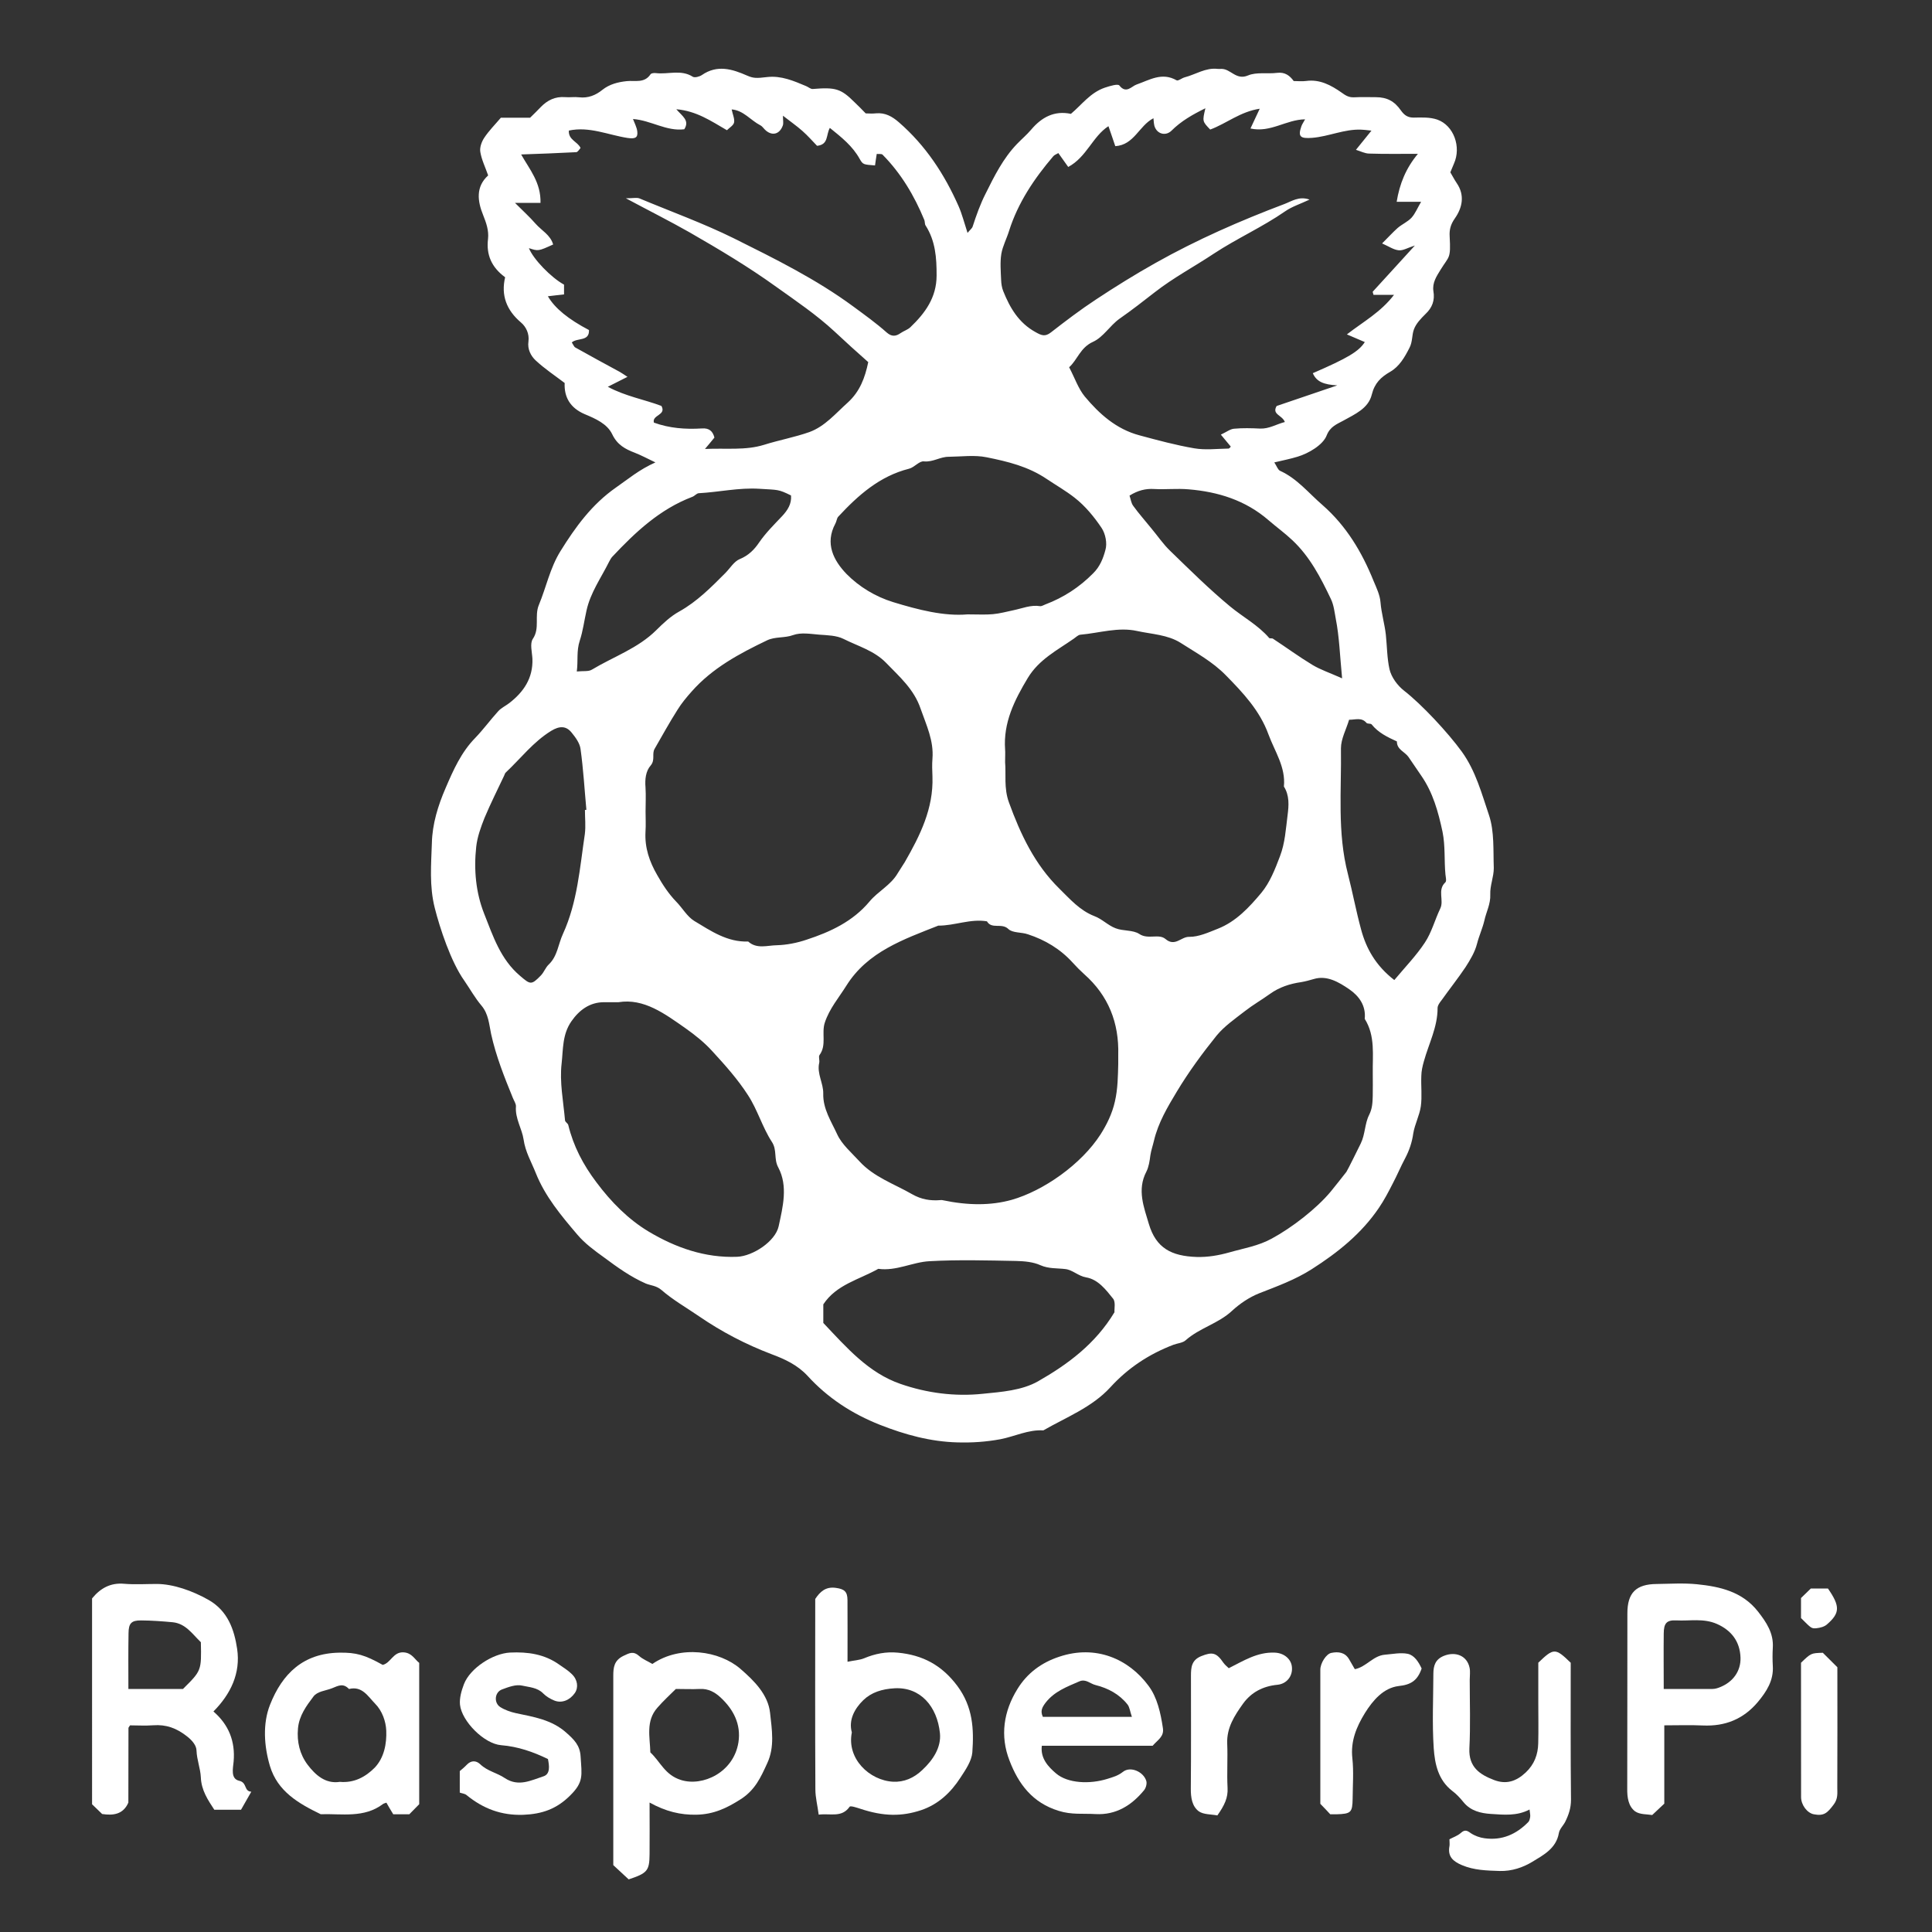<?xml version="1.0" encoding="utf-8"?>
<!-- Generator: Adobe Illustrator 16.0.0, SVG Export Plug-In . SVG Version: 6.00 Build 0)  -->
<!DOCTYPE svg PUBLIC "-//W3C//DTD SVG 1.1//EN" "http://www.w3.org/Graphics/SVG/1.1/DTD/svg11.dtd">
<svg version="1.1" id="Layer_1" xmlns="http://www.w3.org/2000/svg" xmlns:xlink="http://www.w3.org/1999/xlink" x="0px" y="0px"
	 width="55px" height="55px" viewBox="0 0 55 55" enable-background="new 0 0 55 55" xml:space="preserve">
<rect x="0" y="0" width="55" height="55" fill="#333333" stroke="none"/>
<g>
	<path fill-rule="evenodd" clip-rule="evenodd" fill="#FFFFFF" d="M18.658,13.164c-0.229-0.11-0.403-0.203-0.584-0.274
		c-0.277-0.106-0.502-0.226-0.646-0.529c-0.144-0.299-0.479-0.444-0.785-0.572c-0.403-0.173-0.588-0.477-0.568-0.886
		c-0.283-0.215-0.573-0.407-0.826-0.643c-0.137-0.128-0.238-0.32-0.205-0.541c0.029-0.217-0.068-0.417-0.213-0.539
		c-0.413-0.35-0.572-0.774-0.451-1.287c-0.388-0.285-0.541-0.641-0.487-1.09c0.027-0.241-0.05-0.457-0.142-0.688
		c-0.155-0.383-0.215-0.796,0.146-1.121c-0.079-0.229-0.186-0.442-0.223-0.666C13.651,4.2,13.71,4.036,13.785,3.923
		c0.134-0.203,0.31-0.378,0.473-0.571h0.832c0.118-0.113,0.213-0.21,0.305-0.305c0.189-0.194,0.41-0.304,0.69-0.282
		c0.133,0.012,0.268-0.012,0.403,0.005c0.253,0.029,0.468-0.057,0.659-0.211c0.204-0.163,0.448-0.224,0.702-0.25
		c0.235-0.023,0.497,0.066,0.671-0.195c0.022-0.031,0.099-0.04,0.151-0.033c0.349,0.043,0.715-0.111,1.052,0.104
		c0.054,0.033,0.189-0.002,0.257-0.048c0.436-0.301,0.859-0.174,1.289,0.015c0.172,0.074,0.254,0.081,0.575,0.041
		c0.396-0.044,0.75,0.109,1.102,0.257c0.065,0.026,0.132,0.089,0.193,0.083c0.648-0.053,0.799-0.01,1.187,0.376
		c0.1,0.093,0.191,0.189,0.319,0.319c0.075,0,0.189,0.011,0.296-0.002c0.259-0.023,0.458,0.09,0.645,0.252
		c0.765,0.663,1.303,1.484,1.706,2.398c0.097,0.223,0.157,0.463,0.252,0.754c0.071-0.088,0.13-0.128,0.146-0.182
		c0.104-0.32,0.22-0.646,0.369-0.937c0.246-0.496,0.5-1.005,0.893-1.413c0.135-0.14,0.283-0.265,0.404-0.408
		c0.299-0.354,0.66-0.548,1.131-0.449c0.314-0.264,0.551-0.604,0.967-0.746c0.148-0.049,0.369-0.115,0.412-0.062
		c0.195,0.25,0.352,0.019,0.488-0.026c0.373-0.13,0.723-0.36,1.141-0.121c0.045,0.026,0.148-0.063,0.232-0.085
		c0.309-0.08,0.596-0.28,0.934-0.24c0.039,0.005,0.078,0,0.113,0c0.264,0,0.414,0.33,0.752,0.188
		c0.244-0.104,0.553-0.04,0.832-0.075c0.221-0.027,0.359,0.077,0.471,0.233c0.121,0,0.24,0.014,0.355-0.002
		c0.391-0.053,0.711,0.122,1.01,0.332c0.113,0.083,0.209,0.14,0.352,0.133c0.209-0.01,0.422-0.005,0.633-0.003
		c0.301,0.003,0.516,0.108,0.705,0.381c0.096,0.134,0.195,0.202,0.367,0.2c0.221-0.004,0.459-0.015,0.666,0.057
		c0.471,0.167,0.686,0.78,0.475,1.251c-0.035,0.081-0.066,0.161-0.104,0.25c0.055,0.089,0.111,0.203,0.18,0.304
		c0.242,0.351,0.158,0.708-0.051,1.007c-0.125,0.177-0.16,0.33-0.148,0.516c0.035,0.648-0.014,0.547-0.26,0.947
		c-0.117,0.19-0.238,0.372-0.203,0.608c0.045,0.26-0.031,0.47-0.227,0.653c-0.129,0.128-0.268,0.271-0.328,0.437
		c-0.061,0.163-0.035,0.35-0.127,0.525c-0.137,0.27-0.289,0.53-0.543,0.678c-0.271,0.156-0.447,0.323-0.529,0.651
		c-0.096,0.396-0.477,0.557-0.814,0.745c-0.178,0.097-0.371,0.166-0.469,0.415C37.664,12.67,37.244,12.91,36.943,13
		c-0.203,0.063-0.414,0.104-0.666,0.164c0.066,0.099,0.1,0.208,0.162,0.238c0.49,0.221,0.816,0.637,1.209,0.975
		c0.68,0.596,1.123,1.339,1.455,2.162c0.082,0.195,0.18,0.397,0.197,0.605c0.025,0.313,0.117,0.614,0.152,0.924
		c0.035,0.329,0.033,0.668,0.105,0.987c0.053,0.225,0.227,0.463,0.416,0.609c0.496,0.386,1.242,1.183,1.646,1.74
		c0.393,0.548,0.563,1.192,0.771,1.806c0.154,0.464,0.117,0.996,0.135,1.498c0.002,0.252-0.111,0.505-0.1,0.755
		c0.012,0.274-0.115,0.495-0.168,0.743c-0.053,0.225-0.152,0.436-0.209,0.66c-0.059,0.235-0.195,0.461-0.328,0.668
		c-0.213,0.317-0.451,0.617-0.674,0.93c-0.053,0.068-0.121,0.155-0.121,0.233c0.002,0.538-0.25,1.013-0.389,1.513
		c-0.041,0.144-0.072,0.28-0.074,0.424c-0.012,0.287,0.025,0.58-0.014,0.861c-0.037,0.26-0.172,0.508-0.215,0.77
		c-0.035,0.254-0.113,0.484-0.232,0.71c-0.125,0.233-0.227,0.481-0.352,0.717c-0.121,0.236-0.246,0.477-0.396,0.696
		c-0.496,0.731-1.166,1.268-1.91,1.743c-0.473,0.302-0.984,0.486-1.5,0.688c-0.277,0.111-0.545,0.291-0.768,0.496
		c-0.391,0.366-0.926,0.488-1.322,0.84c-0.084,0.076-0.234,0.085-0.348,0.128c-0.695,0.266-1.293,0.659-1.799,1.214
		c-0.521,0.568-1.252,0.848-1.904,1.223c-0.43-0.026-0.814,0.173-1.223,0.252c-0.412,0.076-0.814,0.102-1.223,0.09
		c-0.767-0.02-1.49-0.219-2.205-0.5c-0.797-0.315-1.49-0.768-2.062-1.395c-0.288-0.312-0.659-0.48-1.017-0.613
		c-0.741-0.281-1.43-0.641-2.078-1.086c-0.359-0.246-0.74-0.463-1.064-0.745c-0.146-0.125-0.302-0.125-0.447-0.184
		c-0.435-0.191-0.813-0.465-1.186-0.742c-0.271-0.195-0.549-0.398-0.763-0.652c-0.458-0.538-0.915-1.083-1.181-1.75
		c-0.124-0.313-0.297-0.601-0.347-0.954c-0.046-0.312-0.245-0.599-0.218-0.943c0.005-0.077-0.058-0.165-0.089-0.245
		c-0.243-0.595-0.479-1.187-0.618-1.818c-0.056-0.263-0.071-0.566-0.272-0.805c-0.188-0.221-0.329-0.478-0.492-0.714
		c-0.38-0.534-0.696-1.497-0.84-2.068c-0.158-0.625-0.102-1.24-0.082-1.854c0.012-0.532,0.174-1.061,0.389-1.556
		c0.22-0.514,0.446-1.025,0.847-1.433c0.232-0.241,0.431-0.515,0.656-0.762c0.086-0.092,0.205-0.147,0.309-0.226
		c0.411-0.317,0.681-0.712,0.661-1.262c-0.01-0.192-0.077-0.434,0.011-0.566c0.209-0.307,0.039-0.646,0.173-0.969
		c0.21-0.504,0.316-1.049,0.613-1.528c0.429-0.691,0.895-1.333,1.58-1.812C17.88,13.64,18.196,13.369,18.658,13.164 M15.387,5.775
		h-0.727c0.222,0.224,0.415,0.396,0.587,0.594c0.168,0.192,0.423,0.318,0.5,0.591c-0.423,0.192-0.423,0.192-0.69,0.104
		c0.123,0.313,0.634,0.84,1,1.039v0.279c-0.16,0.018-0.3,0.031-0.46,0.052c0.198,0.342,0.584,0.654,1.17,0.962
		c0.014,0.333-0.331,0.212-0.489,0.352c0.043,0.065,0.063,0.127,0.103,0.146c0.417,0.236,0.842,0.464,1.261,0.692
		c0.065,0.036,0.126,0.081,0.221,0.142c-0.209,0.106-0.363,0.185-0.56,0.283c0.504,0.271,1.039,0.361,1.526,0.545
		c0.151,0.267-0.275,0.253-0.214,0.475c0.441,0.161,0.9,0.195,1.365,0.166c0.205-0.016,0.312,0.076,0.358,0.26
		c-0.079,0.096-0.153,0.188-0.269,0.324c0.611-0.028,1.152,0.047,1.685-0.119c0.423-0.133,0.867-0.214,1.288-0.362
		c0.444-0.163,0.745-0.53,1.092-0.84c0.348-0.317,0.491-0.71,0.583-1.151c-0.327-0.287-0.646-0.579-0.958-0.87
		c-0.519-0.481-1.097-0.87-1.665-1.276c-0.786-0.566-1.621-1.064-2.461-1.547c-0.562-0.319-1.137-0.608-1.816-0.971
		c0.212,0,0.313-0.027,0.391,0.005c0.898,0.375,1.815,0.706,2.69,1.138c1.169,0.582,2.338,1.16,3.394,1.938
		c0.324,0.239,0.652,0.473,0.953,0.742c0.14,0.121,0.259,0.111,0.396,0.013c0.088-0.06,0.198-0.093,0.274-0.164
		c0.42-0.401,0.747-0.845,0.748-1.472c0.002-0.505-0.033-0.988-0.313-1.425c-0.028-0.04-0.017-0.106-0.036-0.156
		c-0.285-0.692-0.662-1.328-1.19-1.861c-0.026-0.028-0.1-0.014-0.165-0.021c-0.01,0.066-0.018,0.121-0.027,0.172
		c-0.006,0.053-0.016,0.104-0.022,0.156c-0.327-0.026-0.343-0.021-0.435-0.183c-0.203-0.369-0.519-0.618-0.851-0.886
		c-0.114,0.201-0.031,0.476-0.364,0.51C23.136,4.024,23,3.866,22.844,3.729c-0.158-0.141-0.335-0.263-0.555-0.435
		c0,0.14,0.02,0.216-0.005,0.281c-0.087,0.24-0.287,0.299-0.473,0.148c-0.061-0.047-0.101-0.123-0.166-0.156
		c-0.275-0.141-0.481-0.427-0.816-0.452c0.029,0.146,0.09,0.267,0.068,0.375c-0.021,0.085-0.137,0.149-0.203,0.217
		c-0.46-0.267-0.868-0.548-1.441-0.597c0.172,0.2,0.387,0.318,0.227,0.57c-0.51,0.064-0.946-0.254-1.46-0.292
		c0.045,0.121,0.108,0.235,0.122,0.352c0.023,0.188-0.068,0.217-0.278,0.187c-0.552-0.085-1.085-0.335-1.67-0.21
		c-0.018,0.269,0.255,0.315,0.333,0.496c-0.039,0.043-0.079,0.117-0.123,0.119c-0.521,0.027-1.053,0.048-1.568,0.065
		C15.076,4.824,15.401,5.194,15.387,5.775 M40.279,6.989c-0.207,0.066-0.338,0.149-0.459,0.136
		c-0.145-0.013-0.279-0.109-0.475-0.195c0.182-0.179,0.305-0.318,0.443-0.44c0.123-0.106,0.283-0.173,0.395-0.292
		c0.107-0.118,0.17-0.28,0.273-0.453H39.76c0.084-0.512,0.262-0.955,0.605-1.366c-0.51,0-0.947,0.007-1.389-0.007
		c-0.119-0.002-0.238-0.064-0.375-0.107c0.154-0.192,0.277-0.341,0.441-0.546c-0.15-0.016-0.219-0.027-0.289-0.028
		c-0.48-0.021-0.924,0.195-1.398,0.233c-0.338,0.026-0.412-0.032-0.307-0.33c0.021-0.063,0.066-0.12,0.105-0.197
		c-0.541,0.006-0.982,0.388-1.555,0.261c0.09-0.193,0.166-0.356,0.264-0.563c-0.557,0.084-0.949,0.423-1.41,0.593
		c-0.225-0.234-0.225-0.234-0.137-0.606c-0.363,0.178-0.689,0.363-0.965,0.638c-0.15,0.148-0.375,0.108-0.465-0.081
		c-0.043-0.083-0.037-0.19-0.049-0.273c-0.414,0.215-0.547,0.76-1.086,0.795c-0.07-0.213-0.137-0.397-0.195-0.569
		c-0.453,0.294-0.619,0.879-1.145,1.161c-0.094-0.135-0.186-0.258-0.281-0.395c-0.059,0.034-0.115,0.053-0.146,0.092
		c-0.541,0.634-1.002,1.319-1.256,2.12c-0.068,0.222-0.182,0.432-0.221,0.655c-0.039,0.243-0.016,0.497-0.006,0.746
		c0.004,0.107,0.021,0.221,0.061,0.319C28.752,8.766,29,9.191,29.48,9.455c0.172,0.097,0.273,0.137,0.439,0.007
		c0.418-0.325,0.84-0.646,1.281-0.936c0.551-0.364,1.117-0.716,1.695-1.04c1.178-0.663,2.41-1.202,3.672-1.679
		c0.201-0.075,0.412-0.231,0.713-0.125c-0.264,0.125-0.5,0.198-0.695,0.334c-0.646,0.448-1.371,0.771-2.029,1.204
		c-0.555,0.37-1.146,0.682-1.676,1.095c-0.332,0.259-0.666,0.519-1.01,0.759c-0.281,0.202-0.459,0.523-0.756,0.658
		c-0.363,0.164-0.441,0.512-0.678,0.723c0.162,0.307,0.26,0.608,0.447,0.835c0.416,0.498,0.898,0.927,1.551,1.102
		c0.52,0.14,1.039,0.281,1.566,0.371c0.316,0.054,0.648,0.012,0.975,0.007c0.023,0,0.049-0.04,0.063-0.056
		c-0.084-0.099-0.16-0.196-0.283-0.341c0.158-0.072,0.262-0.158,0.375-0.168c0.244-0.023,0.498-0.016,0.746-0.004
		c0.256,0.009,0.459-0.125,0.701-0.187c-0.076-0.2-0.377-0.212-0.234-0.456c0.521-0.176,1.059-0.36,1.727-0.587
		c-0.383-0.021-0.592-0.102-0.697-0.347c0.992-0.43,1.309-0.618,1.48-0.886c-0.158-0.069-0.318-0.136-0.51-0.218
		c0.473-0.366,0.963-0.631,1.342-1.126h-0.584c-0.016-0.057-0.027-0.085-0.02-0.092C39.459,7.891,39.834,7.475,40.279,6.989
		 M18.378,23.107c0,0.19,0.011,0.381-0.002,0.572c-0.025,0.453,0.111,0.849,0.337,1.239c0.155,0.273,0.321,0.527,0.54,0.753
		c0.175,0.179,0.309,0.423,0.512,0.547c0.47,0.282,0.939,0.608,1.534,0.585c0.245,0.222,0.545,0.11,0.815,0.106
		c0.283-0.008,0.578-0.066,0.848-0.158c0.68-0.222,1.317-0.52,1.79-1.085c0.243-0.293,0.608-0.466,0.805-0.808
		c0.063-0.107,0.138-0.209,0.202-0.318c0.433-0.754,0.817-1.522,0.786-2.43c-0.007-0.17-0.014-0.346,0-0.514
		c0.04-0.512-0.172-0.949-0.335-1.414c-0.188-0.561-0.604-0.917-0.986-1.313c-0.337-0.347-0.799-0.473-1.212-0.681
		c-0.201-0.1-0.458-0.103-0.696-0.121c-0.244-0.021-0.517-0.068-0.739,0.013c-0.244,0.089-0.51,0.039-0.74,0.149
		c-0.787,0.377-1.557,0.788-2.148,1.458c-0.146,0.164-0.288,0.335-0.403,0.521c-0.229,0.361-0.437,0.738-0.649,1.107
		c-0.087,0.145,0.022,0.315-0.113,0.476c-0.142,0.16-0.167,0.396-0.148,0.625C18.391,22.645,18.378,22.875,18.378,23.107
		 M28.613,21.696c0.031,0.335-0.039,0.741,0.109,1.146c0.33,0.908,0.734,1.767,1.436,2.456c0.303,0.297,0.578,0.618,0.994,0.781
		c0.219,0.08,0.391,0.266,0.605,0.346c0.215,0.086,0.496,0.043,0.678,0.164c0.252,0.167,0.553-0.021,0.746,0.144
		c0.27,0.229,0.443-0.069,0.672-0.063c0.271,0.004,0.555-0.128,0.814-0.23c0.521-0.204,0.896-0.612,1.24-1.022
		c0.244-0.295,0.391-0.671,0.531-1.042c0.146-0.381,0.166-0.777,0.217-1.171c0.035-0.271,0.057-0.56-0.105-0.814
		c0.055-0.554-0.26-0.997-0.439-1.483c-0.246-0.678-0.723-1.185-1.215-1.685c-0.377-0.386-0.846-0.64-1.287-0.923
		c-0.369-0.233-0.822-0.246-1.238-0.337c-0.535-0.12-1.078,0.059-1.619,0.106c-0.061,0.007-0.121,0.07-0.18,0.11
		c-0.475,0.333-0.992,0.59-1.314,1.123c-0.381,0.635-0.699,1.27-0.645,2.034C28.621,21.435,28.613,21.529,28.613,21.696
		 M31.834,30.291c0-0.109-0.002-0.185,0-0.261c0.025-0.912-0.279-1.688-0.969-2.297c-0.115-0.104-0.225-0.215-0.326-0.327
		c-0.352-0.388-0.783-0.647-1.275-0.808c-0.184-0.066-0.438-0.033-0.559-0.152c-0.191-0.183-0.471,0.018-0.609-0.218
		c-0.474-0.078-0.917,0.125-1.385,0.123c-0.988,0.391-2.009,0.742-2.613,1.703c-0.216,0.346-0.488,0.66-0.619,1.063
		c-0.096,0.3,0.058,0.632-0.147,0.915c-0.039,0.051,0.008,0.153-0.011,0.227c-0.07,0.307,0.122,0.579,0.115,0.872
		c-0.011,0.438,0.228,0.792,0.396,1.158c0.134,0.294,0.409,0.524,0.635,0.772c0.413,0.451,0.99,0.642,1.505,0.939
		c0.257,0.146,0.514,0.188,0.797,0.165c0.017-0.003,0.038-0.003,0.055,0c0.744,0.157,1.389,0.155,1.973-0.007
		c0.904-0.256,1.986-1.009,2.537-1.87c0.172-0.272,0.326-0.581,0.404-0.926C31.824,30.994,31.824,30.629,31.834,30.291
		 M39.08,30.574c-0.01-0.533,0.078-1.081-0.229-1.569c0.039-0.38-0.166-0.654-0.441-0.843c-0.295-0.202-0.635-0.404-1.006-0.292
		c-0.121,0.035-0.238,0.068-0.363,0.089c-0.32,0.046-0.623,0.144-0.889,0.336c-0.238,0.171-0.488,0.314-0.717,0.493
		c-0.279,0.217-0.58,0.425-0.801,0.693c-0.408,0.507-0.797,1.037-1.133,1.596c-0.262,0.436-0.529,0.882-0.65,1.396
		c-0.031,0.135-0.08,0.271-0.102,0.415c-0.02,0.159-0.045,0.331-0.115,0.468c-0.271,0.517-0.066,1.019,0.072,1.489
		c0.205,0.686,0.641,0.914,1.361,0.938c0.318,0.009,0.627-0.045,0.926-0.129c0.408-0.117,0.832-0.184,1.213-0.395
		c0.572-0.309,1.273-0.852,1.676-1.336c0.152-0.183,0.297-0.375,0.447-0.562c0.027-0.033,0.377-0.743,0.408-0.807
		c0.129-0.261,0.113-0.569,0.24-0.816c0.092-0.185,0.096-0.352,0.102-0.533C39.084,30.996,39.08,30.783,39.08,30.574 M17.605,28.531
		h-0.418c-0.397,0.002-0.696,0.221-0.92,0.543c-0.262,0.374-0.234,0.805-0.279,1.202c-0.061,0.528,0.049,1.076,0.097,1.616
		c0.002,0.049,0.076,0.082,0.092,0.133c0.147,0.604,0.42,1.126,0.799,1.629c0.422,0.566,0.915,1.063,1.493,1.408
		c0.755,0.451,1.6,0.754,2.52,0.716c0.445-0.02,1.081-0.437,1.177-0.866c0.12-0.556,0.271-1.145-0.009-1.675
		c-0.135-0.245-0.027-0.495-0.185-0.733c-0.269-0.414-0.407-0.912-0.677-1.325c-0.289-0.449-0.648-0.853-1.012-1.248
		c-0.221-0.246-0.489-0.461-0.76-0.653C18.928,28.862,18.332,28.412,17.605,28.531 M27.546,17.49c0.297,0,0.512,0.014,0.721-0.006
		c0.195-0.018,0.389-0.07,0.584-0.112c0.252-0.052,0.492-0.158,0.758-0.116c0.043,0.006,0.098-0.029,0.15-0.049
		c0.516-0.195,0.967-0.488,1.359-0.884c0.199-0.195,0.289-0.435,0.35-0.664c0.057-0.187,0.004-0.46-0.107-0.628
		c-0.213-0.318-0.469-0.629-0.771-0.864c-0.246-0.193-0.535-0.359-0.799-0.536c-0.527-0.354-1.109-0.493-1.703-0.613
		c-0.348-0.071-0.723-0.018-1.086-0.014c-0.24,0-0.444,0.157-0.701,0.131c-0.13-0.016-0.271,0.17-0.42,0.208
		c-0.842,0.212-1.452,0.757-2.02,1.368c-0.042,0.05-0.045,0.135-0.08,0.195c-0.306,0.569-0.047,1.055,0.317,1.433
		c0.359,0.365,0.822,0.646,1.324,0.801C26.141,17.36,26.872,17.548,27.546,17.49 M23.437,37.66c0.669,0.708,1.287,1.422,2.195,1.736
		c0.753,0.262,1.551,0.366,2.348,0.282c0.534-0.053,1.112-0.095,1.569-0.354c0.844-0.481,1.635-1.064,2.178-1.968
		c-0.008-0.094,0.037-0.289-0.039-0.385c-0.205-0.256-0.428-0.55-0.77-0.607c-0.227-0.04-0.383-0.214-0.594-0.237
		c-0.234-0.028-0.467-0.005-0.703-0.108c-0.207-0.095-0.461-0.116-0.693-0.122c-0.822-0.015-1.649-0.039-2.468,0.007
		c-0.484,0.025-0.944,0.288-1.457,0.217c-0.542,0.307-1.193,0.446-1.565,1.012V37.66z M16.652,23.058
		c0.014-0.003,0.026-0.005,0.041-0.005c-0.053-0.576-0.086-1.156-0.166-1.729c-0.02-0.165-0.141-0.33-0.252-0.466
		c-0.161-0.201-0.349-0.195-0.584-0.052c-0.508,0.312-0.864,0.782-1.288,1.181c-0.028,0.022-0.036,0.062-0.052,0.096
		c-0.187,0.398-0.388,0.795-0.559,1.204c-0.104,0.263-0.205,0.54-0.235,0.819c-0.071,0.65-0.013,1.302,0.228,1.91
		c0.251,0.635,0.465,1.295,1.021,1.765c0.293,0.25,0.319,0.27,0.595-0.015c0.087-0.092,0.13-0.224,0.221-0.309
		c0.25-0.238,0.269-0.58,0.403-0.868c0.415-0.908,0.48-1.882,0.624-2.843C16.678,23.521,16.652,23.286,16.652,23.058 M39.693,27.9
		c0.316-0.377,0.629-0.7,0.871-1.068c0.193-0.291,0.283-0.646,0.436-0.965c0.117-0.237-0.09-0.528,0.145-0.748
		c0.041-0.034,0.012-0.148,0.004-0.224c-0.039-0.403,0-0.804-0.084-1.219c-0.123-0.572-0.271-1.111-0.605-1.594
		c-0.121-0.179-0.244-0.356-0.365-0.535c-0.105-0.148-0.332-0.208-0.328-0.44c-0.264-0.121-0.527-0.245-0.719-0.484
		c-0.025-0.033-0.117-0.011-0.146-0.043c-0.139-0.165-0.309-0.09-0.496-0.09c-0.08,0.271-0.232,0.543-0.232,0.813
		c0.018,1.194-0.109,2.394,0.199,3.581c0.133,0.518,0.232,1.052,0.373,1.57C38.891,27.001,39.164,27.49,39.693,27.9 M38.207,19.311
		c-0.064-0.662-0.08-1.186-0.18-1.693c-0.035-0.186-0.055-0.394-0.141-0.569c-0.289-0.606-0.596-1.202-1.096-1.671
		c-0.213-0.202-0.455-0.376-0.68-0.571c-0.654-0.566-1.434-0.808-2.275-0.877c-0.324-0.029-0.652,0.009-0.975-0.009
		c-0.252-0.016-0.469,0.042-0.705,0.188c0.033,0.093,0.045,0.211,0.105,0.291c0.162,0.225,0.348,0.431,0.52,0.646
		c0.18,0.215,0.334,0.446,0.535,0.638c0.555,0.538,1.105,1.084,1.701,1.578c0.367,0.304,0.799,0.533,1.115,0.9
		c0.02,0.021,0.08,0,0.109,0.021c0.375,0.246,0.738,0.513,1.125,0.747C37.592,19.066,37.844,19.149,38.207,19.311 M22.519,14.105
		c-0.368-0.183-0.371-0.156-0.896-0.19c-0.587-0.038-1.153,0.095-1.733,0.126c-0.061,0.005-0.115,0.08-0.184,0.104
		c-0.925,0.352-1.619,1.005-2.279,1.708c-0.036,0.039-0.059,0.09-0.086,0.136c-0.228,0.461-0.534,0.881-0.646,1.399
		c-0.063,0.282-0.102,0.583-0.188,0.843c-0.102,0.306-0.045,0.573-0.087,0.885c0.182-0.02,0.335,0.008,0.432-0.054
		c0.616-0.37,1.312-0.605,1.835-1.127c0.196-0.194,0.404-0.391,0.645-0.524c0.512-0.285,0.913-0.693,1.321-1.102
		c0.134-0.137,0.245-0.328,0.41-0.395c0.248-0.1,0.418-0.278,0.545-0.467c0.193-0.281,0.432-0.515,0.661-0.758
		C22.419,14.527,22.54,14.346,22.519,14.105"/>
	<path fill-rule="evenodd" clip-rule="evenodd" fill="#FFFFFF" d="M2.622,45.502c0.239-0.29,0.524-0.45,0.915-0.415
		c0.307,0.026,0.615,0.005,0.922,0.005c0.47,0,1.02,0.194,1.478,0.454c0.55,0.313,0.732,0.847,0.814,1.396
		c0.102,0.688-0.182,1.284-0.675,1.78c0.434,0.376,0.625,0.847,0.575,1.425c-0.018,0.196-0.092,0.491,0.158,0.548
		c0.233,0.051,0.128,0.299,0.345,0.311c-0.113,0.198-0.201,0.352-0.293,0.514h-0.76c-0.183-0.279-0.37-0.555-0.384-0.926
		c-0.012-0.25-0.113-0.494-0.123-0.758c-0.002-0.137-0.108-0.278-0.267-0.403c-0.301-0.238-0.597-0.345-0.965-0.318
		c-0.227,0.017-0.452,0.002-0.66,0.002c-0.028,0.045-0.045,0.06-0.045,0.075c-0.003,0.708-0.003,1.416-0.003,2.125
		c-0.149,0.338-0.432,0.371-0.746,0.324c-0.099-0.094-0.196-0.188-0.287-0.277V45.502z M3.655,48.081h1.554
		c0.527-0.522,0.527-0.522,0.509-1.331c-0.239-0.229-0.43-0.53-0.8-0.568c-0.3-0.028-0.599-0.05-0.9-0.052
		c-0.279-0.003-0.357,0.083-0.359,0.366C3.65,47.012,3.655,47.526,3.655,48.081"/>
	<path fill-rule="evenodd" clip-rule="evenodd" fill="#FFFFFF" d="M18.492,51.315c0,0.59,0.005,1.027,0,1.465
		c-0.004,0.474-0.059,0.545-0.595,0.722c-0.132-0.121-0.28-0.262-0.438-0.406v-5.388c0-0.238,0.021-0.438,0.289-0.569
		c0.178-0.085,0.284-0.141,0.444,0.001c0.105,0.095,0.245,0.149,0.38,0.229c0.8-0.547,1.911-0.376,2.508,0.141
		c0.394,0.341,0.785,0.732,0.842,1.25c0.05,0.471,0.14,0.974-0.085,1.445c-0.179,0.392-0.342,0.755-0.752,1.016
		c-0.403,0.257-0.775,0.431-1.263,0.44C19.372,51.669,18.957,51.571,18.492,51.315 M19.24,48.081
		c-0.179,0.177-0.361,0.345-0.524,0.532c-0.337,0.378-0.214,0.834-0.202,1.274c0.286,0.265,0.412,0.642,0.873,0.786
		c0.615,0.194,1.5-0.214,1.635-1.074c0.077-0.512-0.14-0.933-0.508-1.275c-0.162-0.151-0.349-0.255-0.587-0.243
		C19.696,48.092,19.467,48.081,19.24,48.081"/>
	<path fill-rule="evenodd" clip-rule="evenodd" fill="#FFFFFF" d="M24.127,47.307c0.19-0.04,0.335-0.045,0.467-0.097
		c0.312-0.132,0.632-0.195,0.968-0.162c0.7,0.068,1.243,0.348,1.691,0.946c0.445,0.599,0.475,1.23,0.427,1.894
		c-0.02,0.245-0.192,0.495-0.337,0.716c-0.273,0.424-0.633,0.765-1.125,0.929c-0.542,0.179-1.058,0.182-1.729-0.042
		c-0.101-0.032-0.276-0.092-0.302-0.057c-0.225,0.32-0.543,0.183-0.881,0.225c-0.032-0.257-0.094-0.488-0.094-0.719
		c-0.01-1.801-0.004-3.604-0.004-5.421c0.136-0.204,0.296-0.358,0.589-0.315c0.235,0.032,0.329,0.102,0.329,0.349
		C24.13,46.106,24.127,46.663,24.127,47.307 M24.25,49.319c-0.151,0.748,0.502,1.366,1.174,1.403
		c0.312,0.015,0.593-0.105,0.833-0.335c0.31-0.288,0.541-0.648,0.501-1.046c-0.078-0.762-0.555-1.32-1.291-1.279
		c-0.36,0.02-0.66,0.116-0.892,0.339C24.33,48.641,24.151,48.961,24.25,49.319"/>
	<path fill-rule="evenodd" clip-rule="evenodd" fill="#FFFFFF" d="M47.381,51.344c-0.113,0.105-0.211,0.198-0.346,0.326
		c-0.141-0.024-0.355-0.01-0.488-0.105c-0.191-0.145-0.227-0.398-0.223-0.648c0.004-1.664,0.002-3.324,0.004-4.988
		c0-0.586,0.248-0.831,0.832-0.836c0.381-0.005,0.766-0.031,1.146,0.007c0.658,0.066,1.295,0.21,1.74,0.777
		c0.24,0.307,0.449,0.618,0.422,1.031c-0.01,0.171-0.01,0.346,0,0.516c0.027,0.416-0.178,0.731-0.426,1.029
		c-0.41,0.487-0.93,0.696-1.563,0.668c-0.357-0.017-0.719-0.004-1.1-0.004V51.344z M47.363,48.081c0.475,0,0.932,0.002,1.387,0
		c0.07,0,0.143-0.021,0.209-0.048c0.381-0.15,0.598-0.462,0.59-0.837c-0.014-0.477-0.271-0.788-0.67-0.965
		c-0.387-0.17-0.773-0.08-1.162-0.102c-0.273-0.012-0.352,0.083-0.354,0.375C47.357,47.02,47.363,47.533,47.363,48.081"/>
	<path fill-rule="evenodd" clip-rule="evenodd" fill="#FFFFFF" d="M44.715,47.335c0,1.3-0.006,2.599,0.008,3.902
		c0,0.233-0.066,0.427-0.164,0.625c-0.055,0.108-0.164,0.208-0.182,0.324c-0.076,0.44-0.447,0.627-0.754,0.815
		c-0.264,0.16-0.582,0.271-0.926,0.262c-0.371-0.013-0.73-0.018-1.082-0.168c-0.25-0.106-0.408-0.244-0.352-0.539
		c0.01-0.054,0-0.111,0-0.196c0.107-0.057,0.234-0.099,0.324-0.18c0.111-0.1,0.176-0.073,0.283,0.006
		c0.115,0.077,0.26,0.129,0.396,0.146c0.494,0.067,0.9-0.113,1.242-0.463c0.033-0.031,0.045-0.097,0.053-0.146
		c0.008-0.055-0.008-0.108-0.018-0.21c-0.359,0.19-0.732,0.15-1.1,0.126c-0.283-0.018-0.574-0.084-0.777-0.331
		c-0.096-0.118-0.201-0.234-0.324-0.325c-0.402-0.309-0.496-0.771-0.527-1.217c-0.047-0.703-0.012-1.417-0.01-2.124
		c0.002-0.223,0.055-0.404,0.299-0.503c0.334-0.135,0.662-0.003,0.732,0.34c0.023,0.108,0.004,0.227,0.004,0.342
		c0,0.651,0.023,1.306-0.01,1.954c-0.023,0.53,0.293,0.742,0.703,0.899c0.35,0.133,0.635,0.036,0.902-0.216
		c0.244-0.23,0.348-0.51,0.355-0.829c0.01-0.384,0.002-0.767,0.002-1.151v-1.144C44.232,46.91,44.277,46.91,44.715,47.335"/>
	<path fill-rule="evenodd" clip-rule="evenodd" fill="#FFFFFF" d="M11.194,51.647c-0.088-0.142-0.14-0.234-0.194-0.329
		c-0.043,0.016-0.073,0.022-0.095,0.037c-0.54,0.409-1.17,0.273-1.775,0.292c-0.626-0.304-1.228-0.646-1.446-1.374
		c-0.167-0.563-0.21-1.204,0.003-1.742c0.351-0.889,0.948-1.465,1.968-1.483c0.489-0.009,0.738,0.068,1.24,0.348
		c0.232-0.054,0.296-0.376,0.596-0.357c0.236,0.016,0.309,0.194,0.443,0.3v4.023c-0.094,0.097-0.189,0.192-0.281,0.286H11.194z
		 M9.674,50.726c0.41,0.036,0.732-0.142,0.992-0.403c0.271-0.283,0.345-0.687,0.33-1.055c-0.011-0.26-0.112-0.563-0.321-0.772
		c-0.202-0.207-0.367-0.507-0.74-0.414c-0.163-0.17-0.293-0.1-0.488-0.019c-0.18,0.07-0.414,0.084-0.525,0.235
		c-0.201,0.267-0.406,0.542-0.439,0.906c-0.035,0.382,0.051,0.735,0.271,1.03C8.977,50.529,9.263,50.789,9.674,50.726"/>
	<path fill-rule="evenodd" clip-rule="evenodd" fill="#FFFFFF" d="M32.813,49.698h-3.154c-0.047,0.359,0.188,0.603,0.4,0.784
		c0.338,0.293,0.975,0.313,1.467,0.158c0.158-0.05,0.297-0.086,0.439-0.197c0.213-0.174,0.596-0.006,0.67,0.266
		c0.018,0.076-0.014,0.192-0.066,0.255c-0.355,0.432-0.799,0.71-1.379,0.679c-0.35-0.021-0.688,0.024-1.051-0.092
		c-0.75-0.23-1.145-0.766-1.4-1.43c-0.275-0.703-0.168-1.406,0.227-2.041c0.277-0.451,0.686-0.752,1.193-0.918
		c1.029-0.344,1.967,0.057,2.537,0.829c0.25,0.334,0.346,0.778,0.41,1.208C33.141,49.439,32.961,49.528,32.813,49.698
		 M32.223,48.876c-0.053-0.151-0.063-0.271-0.123-0.35c-0.232-0.295-0.555-0.467-0.912-0.556c-0.154-0.037-0.277-0.184-0.461-0.105
		c-0.352,0.154-0.705,0.281-0.959,0.604c-0.102,0.135-0.158,0.241-0.08,0.406H32.223z"/>
	<path fill-rule="evenodd" clip-rule="evenodd" fill="#FFFFFF" d="M13.089,51.032v-0.613c0.056-0.048,0.13-0.107,0.195-0.176
		c0.127-0.135,0.271-0.13,0.39-0.016c0.2,0.193,0.479,0.243,0.698,0.392c0.39,0.258,0.748,0.062,1.097-0.05
		c0.202-0.063,0.168-0.304,0.13-0.493c-0.423-0.205-0.852-0.355-1.332-0.394c-0.486-0.039-1.122-0.682-1.172-1.153
		c-0.018-0.189,0.041-0.397,0.112-0.583c0.174-0.454,0.82-0.875,1.313-0.901c0.509-0.024,0.985,0.044,1.407,0.348
		c0.118,0.083,0.246,0.16,0.348,0.262c0.172,0.16,0.197,0.388,0.089,0.543c-0.143,0.205-0.375,0.3-0.588,0.211
		c-0.115-0.047-0.229-0.116-0.314-0.202c-0.164-0.168-0.398-0.176-0.597-0.221c-0.174-0.042-0.391,0.041-0.574,0.109
		c-0.211,0.078-0.238,0.382-0.048,0.503c0.13,0.082,0.29,0.138,0.443,0.172c0.51,0.108,1.024,0.187,1.436,0.557
		c0.221,0.196,0.391,0.36,0.407,0.682c0.033,0.531,0.093,0.72-0.297,1.104c-0.387,0.387-0.8,0.529-1.336,0.551
		c-0.626,0.021-1.139-0.175-1.611-0.559C13.233,51.059,13.154,51.056,13.089,51.032"/>
	<path fill-rule="evenodd" clip-rule="evenodd" fill="#FFFFFF" d="M34.656,51.681c-0.182-0.034-0.396-0.022-0.531-0.118
		c-0.191-0.144-0.227-0.394-0.225-0.644c0.01-1.071,0.004-2.142,0.004-3.211c0-0.238,0.014-0.45,0.295-0.562
		c0.311-0.124,0.43-0.104,0.631,0.192c0.045,0.063,0.107,0.109,0.15,0.152c0.42-0.209,0.814-0.465,1.309-0.443
		c0.268,0.009,0.477,0.188,0.49,0.422c0.02,0.245-0.146,0.467-0.414,0.493c-0.412,0.04-0.744,0.213-0.98,0.54
		c-0.24,0.337-0.467,0.682-0.449,1.135c0.018,0.419-0.012,0.84,0.01,1.26C34.963,51.178,34.857,51.396,34.656,51.681"/>
	<path fill-rule="evenodd" clip-rule="evenodd" fill="#FFFFFF" d="M40.471,47.499c-0.117,0.341-0.303,0.463-0.654,0.499
		c-0.432,0.053-0.734,0.406-0.961,0.77c-0.24,0.391-0.412,0.8-0.357,1.288c0.041,0.377,0.01,0.762,0.008,1.144
		c-0.006,0.398-0.045,0.436-0.457,0.449h-0.18c-0.086-0.093-0.178-0.191-0.283-0.298v-3.819c0-0.183,0.168-0.453,0.316-0.478
		c0.193-0.039,0.381-0.019,0.498,0.173c0.055,0.094,0.107,0.188,0.168,0.291c0.322-0.061,0.521-0.385,0.855-0.412
		c0.221-0.018,0.449-0.067,0.654-0.025C40.256,47.121,40.379,47.298,40.471,47.499"/>
	<path fill-rule="evenodd" clip-rule="evenodd" fill="#FFFFFF" d="M51.271,47.335c0.285-0.274,0.285-0.274,0.621-0.284
		c0.143,0.141,0.277,0.275,0.414,0.412c0,1.137,0.004,2.283-0.002,3.428c0,0.16,0.023,0.312-0.1,0.477
		c-0.182,0.243-0.277,0.337-0.568,0.281c-0.188-0.036-0.363-0.263-0.363-0.491C51.271,49.88,51.271,48.602,51.271,47.335"/>
	<path fill-rule="evenodd" clip-rule="evenodd" fill="#FFFFFF" d="M51.271,46.063v-0.57c0.094-0.09,0.188-0.185,0.279-0.271h0.488
		c0.35,0.506,0.346,0.698-0.033,1.026c-0.074,0.063-0.191,0.093-0.293,0.104C51.564,46.365,51.564,46.354,51.271,46.063"/>
</g>
</svg>
